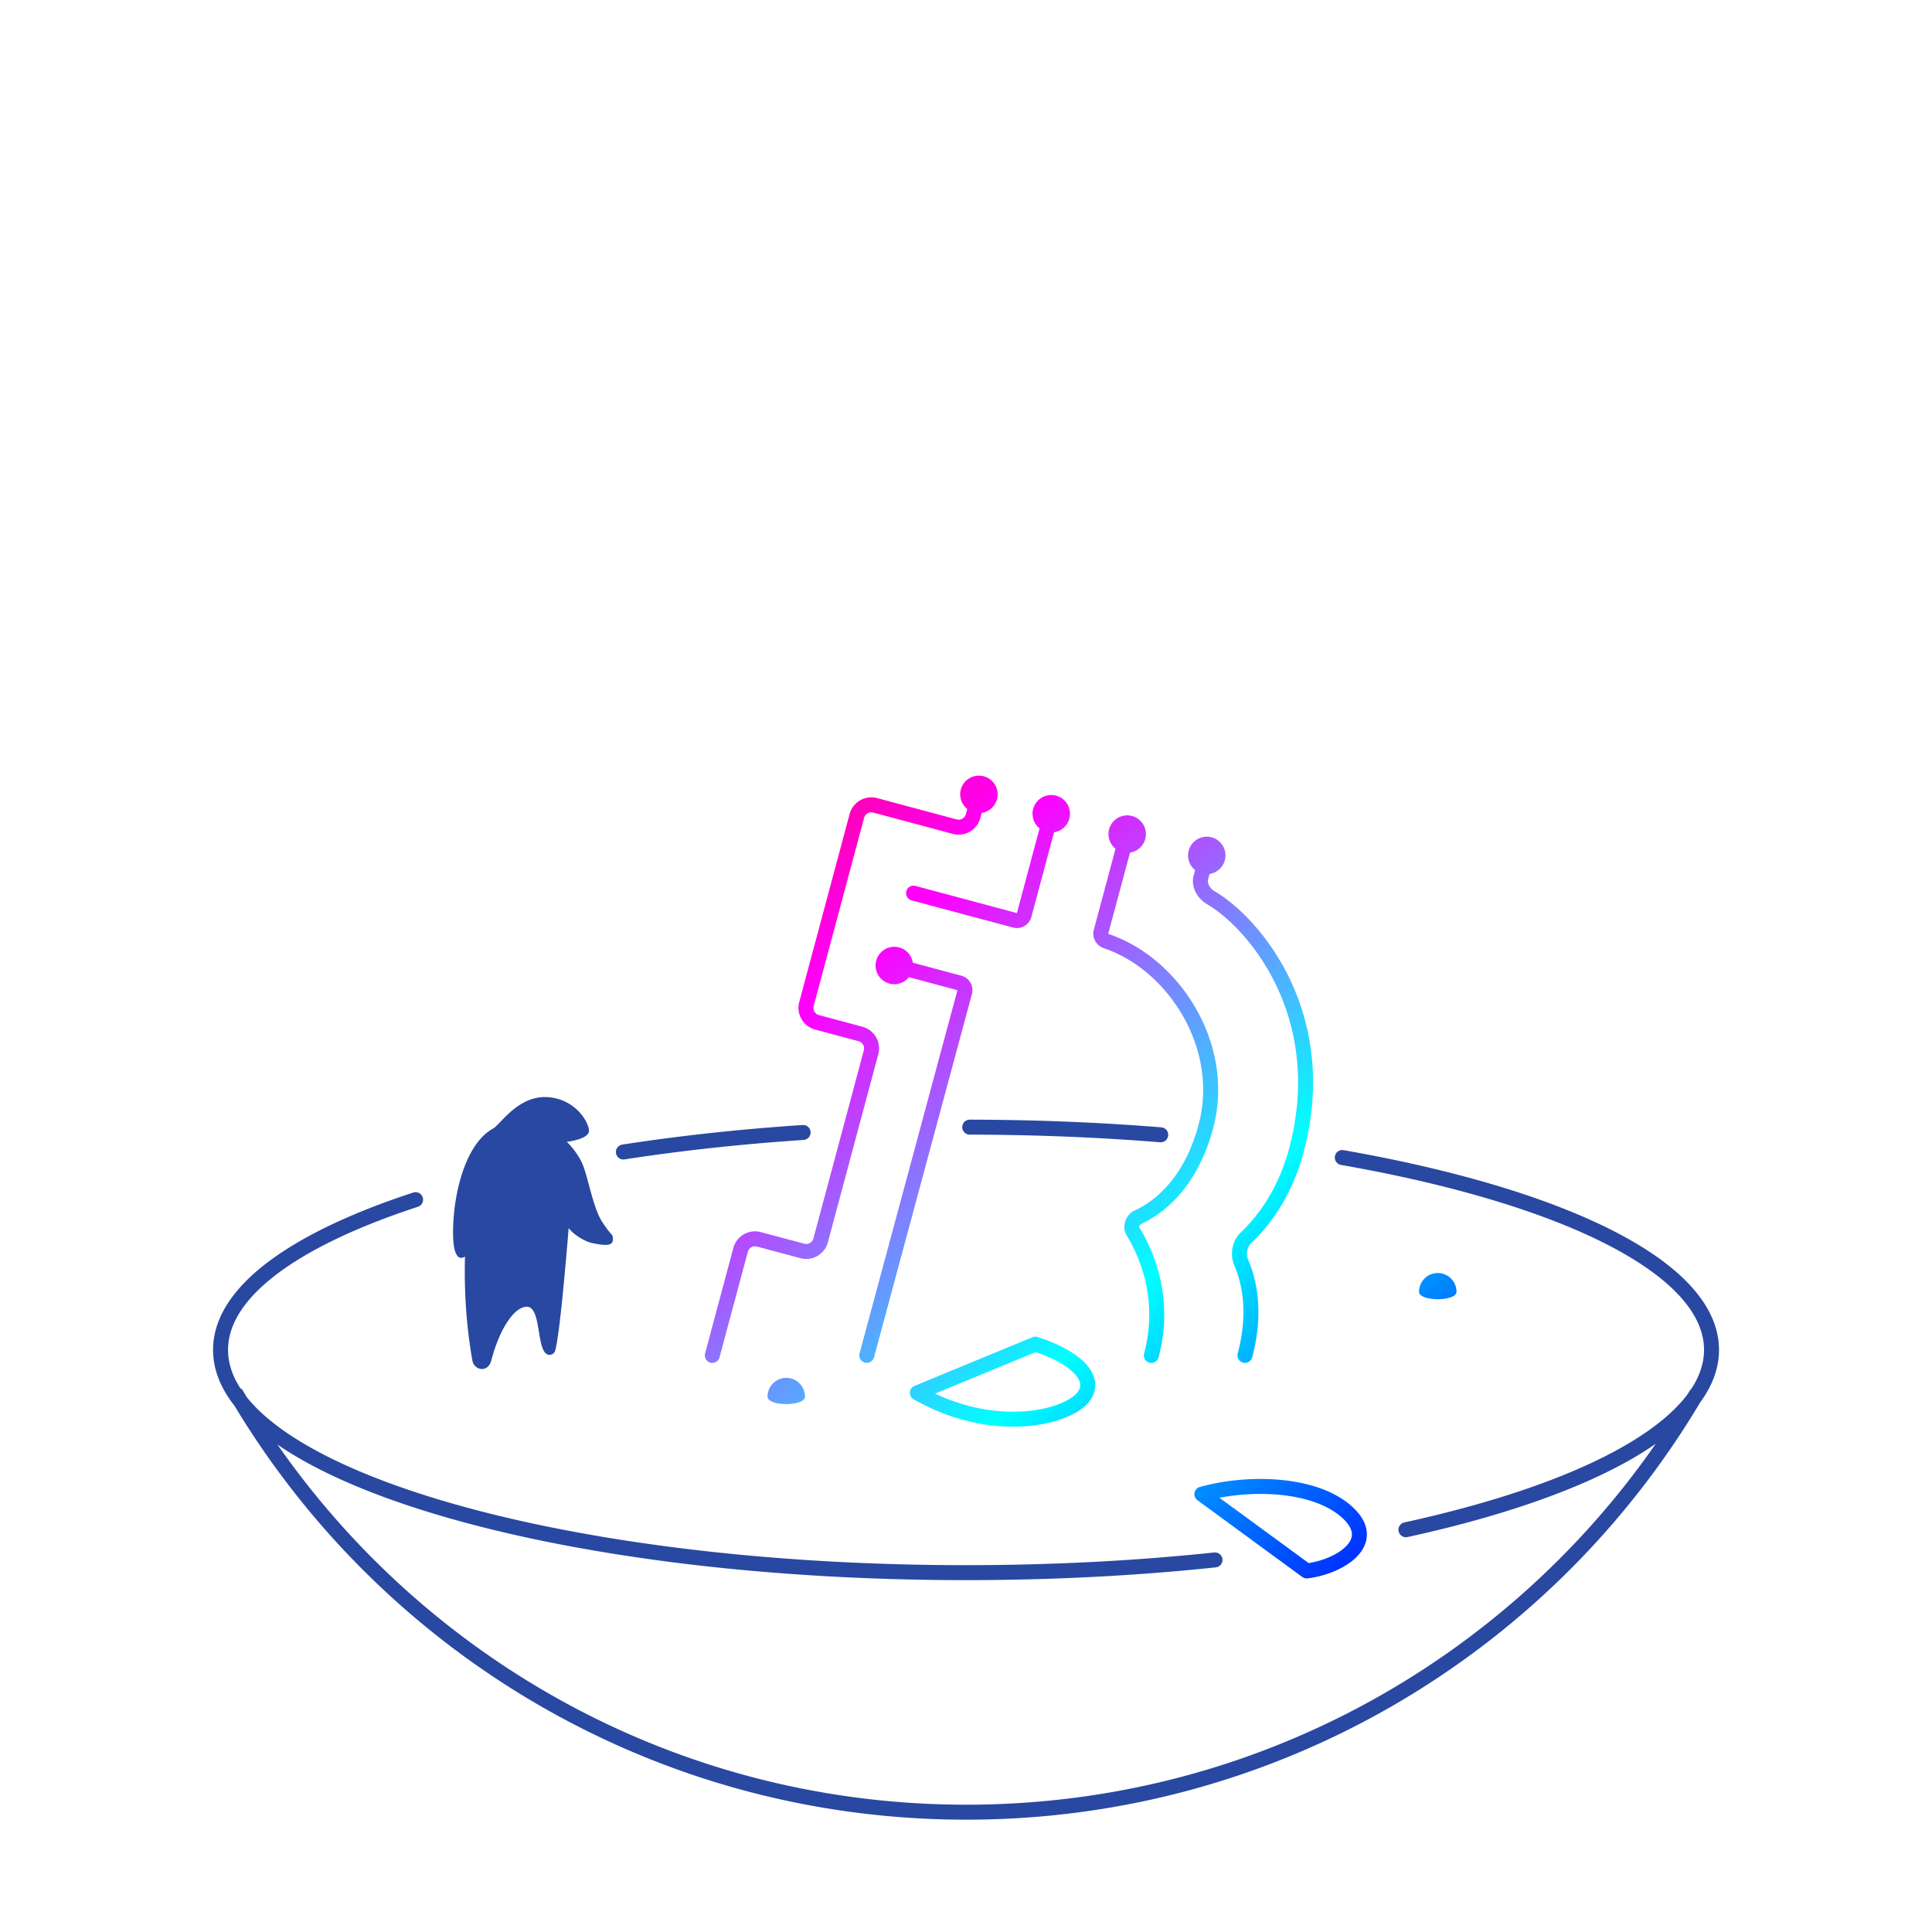<svg xmlns="http://www.w3.org/2000/svg" viewBox="0 0 516 516"><path fill="#2948A1" d="M126.155 363.349c.425 2.593 4.138 3.474 5.059 0 2.48-9.349 6.48-14.349 9.48-14.349 2.137 0 2.695 3.385 3.238 6.681.485 2.947.959 5.822 2.54 6.139.586.118 1.465-.112 1.793-1.046 1.192-4.015 2.912-24.1 3.613-32.774 1.142 1.553 4.042 3.513 6.316 4 4.173.894 5.5.552 5.5-1 0-.882-.061-.954-.593-1.58-.404-.475-1.079-1.268-2.204-2.976-1.564-2.376-2.658-6.437-3.623-10.021-.644-2.389-1.23-4.565-1.86-5.889-1.577-3.312-4.031-5.576-4.031-5.576s5.244-.578 5.876-2.565c.501-1.575-2.784-8.684-10.787-9.353-6.019-.504-10.227 3.875-12.787 6.539-.843.877-1.507 1.569-1.998 1.838-6.896 3.782-10.107 15.588-10.61 25.027-.458 8.581 1.202 10.379 3.117 9.172-.389 13.764 1.305 23.83 1.868 27.178l.093.555ZM257 301.034a2 2 0 0 1 2.003-1.997c17.688.026 34.835.739 51.158 2.055a2 2 0 1 1-.322 3.987c-16.215-1.308-33.257-2.016-50.842-2.042a2 2 0 0 1-1.997-2.003Zm-40.504 1.294a2.002 2.002 0 0 1-1.863 2.129c-16.858 1.123-32.901 2.886-47.827 5.198a2 2 0 0 1-.612-3.953c15.049-2.331 31.208-4.106 48.173-5.236a2 2 0 0 1 2.129 1.862Zm140.034 6.486a2 2 0 0 1 2.315-1.625c29.599 5.18 54.468 12.592 71.994 21.531 8.761 4.469 15.781 9.367 20.634 14.639 4.864 5.284 7.641 11.048 7.641 17.171 0 4.9-1.765 9.563-4.987 13.957C414.366 441.258 341.454 486 258.09 486c-82.959 0-155.567-44.308-195.455-110.54-3.682-4.669-5.729-9.662-5.729-14.93 0-8.649 5.518-16.554 14.709-23.489 9.225-6.962 22.48-13.212 38.763-18.536a2 2 0 0 1 1.244 3.802c-16.073 5.255-28.865 11.337-37.598 17.927-8.767 6.616-13.118 13.483-13.118 20.296 0 3.408 1.09 6.831 3.276 10.227.297.167.556.413.742.728.334.569.671 1.136 1.011 1.701 2.398 2.993 5.654 5.959 9.772 8.868 9.827 6.942 24.176 13.275 42.088 18.628 35.798 10.696 85.372 17.341 140.215 17.341 23.249 0 45.559-1.194 66.28-3.387a2 2 0 1 1 .42 3.978c-20.865 2.208-43.316 3.409-66.7 3.409-55.119 0-105.097-6.673-141.36-17.509-17.705-5.29-32.249-11.604-42.536-18.694C114.581 443.956 181.894 482 258.09 482c76.29 0 143.674-38.138 184.125-96.395a87.858 87.858 0 0 1-6.354 4.015c-14.468 8.333-35.093 15.466-59.934 20.9a2 2 0 0 1-.854-3.908c24.639-5.39 44.821-12.412 58.791-20.458 7.765-4.473 13.421-9.147 16.937-13.899l.455-.77c.122-.207.276-.384.451-.529 2.268-3.456 3.407-6.947 3.407-10.426 0-4.831-2.175-9.673-6.584-14.462-4.418-4.799-10.99-9.439-19.509-13.784-17.032-8.689-41.47-16.01-70.866-21.155a2 2 0 0 1-1.625-2.315Z"/><path fill="url(#a)" fill-rule="evenodd" d="M266.283 213.455a5.002 5.002 0 0 1-4.084 3.651l-.367 1.367a6 6 0 0 1-7.348 4.243l-21.25-5.694a2 2 0 0 0-2.45 1.414l-13.458 50.228a2 2 0 0 0 1.414 2.45l11.591 3.105a6 6 0 0 1 4.242 7.349l-13.458 50.228a6.001 6.001 0 0 1-7.349 4.243l-11.591-3.106a2 2 0 0 0-2.449 1.414l-7.548 28.17a2 2 0 0 1-3.864-1.035l7.548-28.17a6 6 0 0 1 7.349-4.243l11.591 3.106a2 2 0 0 0 2.449-1.414l13.459-50.228a2.001 2.001 0 0 0-1.414-2.45l-11.592-3.106a6 6 0 0 1-4.242-7.348l13.458-50.228a6 6 0 0 1 7.349-4.243l21.25 5.694a2 2 0 0 0 2.45-1.414l.366-1.368a5 5 0 1 1 7.948-2.615Zm35.519 14.262a5.002 5.002 0 0 0 .549-9.775 5 5 0 0 0-4.413 8.739l-5.802 21.653c-.579 2.161.718 4.26 2.693 4.923 17.057 5.721 30.749 26.751 25.298 47.094-4.095 15.282-12.732 20.967-17.07 22.941-1.277.581-2.12 1.71-2.501 2.865-.382 1.157-.383 2.595.38 3.839 3.063 4.998 8.589 16.717 4.632 31.486a2 2 0 0 0 3.864 1.035c4.359-16.266-1.74-29.152-5.086-34.611-.023-.039-.086-.209.008-.495.095-.287.268-.437.36-.479 5.265-2.395 14.829-8.948 19.277-25.546 6.049-22.575-9.024-45.593-27.89-51.922a.165.165 0 0 1-.093-.073.055.055 0 0 1-.008-.021v-.001l5.802-21.652Zm21.25 5.695a5.002 5.002 0 0 0 .549-9.776 5.002 5.002 0 0 0-4.413 8.74l-.366 1.368c-.865 3.23 1.054 6.287 3.522 7.724 10.871 6.328 31.366 30.145 21.931 65.353-3.13 11.683-9.181 18.842-12.877 22.326-2.367 2.23-2.975 5.967-1.729 8.84 1.812 4.178 3.932 12.178.899 23.495a2 2 0 0 0 3.864 1.035c3.297-12.304 1.028-21.232-1.093-26.121-.624-1.439-.252-3.345.802-4.338 4.099-3.863 10.632-11.639 13.998-24.201 9.991-37.287-11.673-62.797-23.782-69.846-1.35-.786-1.949-2.194-1.671-3.232l.366-1.367Zm-37.451-14.781a5 5 0 0 1-4.084 3.651l-6.06 22.618a4 4 0 0 1-4.899 2.828l-27.046-7.247a2 2 0 1 1 1.035-3.863l27.046 7.246 6.06-22.617a5 5 0 1 1 7.948-2.616Zm-42.837 42.355a5 5 0 1 1 1.035-3.863l12.956 3.471a3.999 3.999 0 0 1 2.826 4.905l-26.15 97.021a1.999 1.999 0 1 1-3.862-1.041l26.15-97.021-12.955-3.472ZM384 346.999c2 0 5-.5 5-1.999a5 5 0 1 0-10 0c0 1.499 3 1.999 5 1.999ZM215 373c0 1.499-3 1.999-5 1.999s-5-.5-5-1.999a5 5 0 1 1 10 0Zm62.103-15.907a2 2 0 0 0-1.366.058l-31.5 13a2 2 0 0 0-.224 3.588c10.345 5.873 20.535 7.649 28.801 7.247 4.129-.201 7.802-.945 10.79-2.012 2.947-1.052 5.385-2.473 6.883-4.136 1.422-1.581 2.152-3.411 2.01-5.366-.138-1.902-1.08-3.631-2.42-5.122-2.649-2.947-7.292-5.461-12.974-7.257Zm-27.363 15.114 26.843-11.078c5.033 1.673 8.646 3.811 10.519 5.895.964 1.072 1.352 1.999 1.406 2.738.049.685-.167 1.48-.995 2.4-.879.977-2.63 2.108-5.253 3.045-2.582.921-5.863 1.6-9.64 1.784-6.564.319-14.556-.863-22.88-4.784Zm92.452 23.055c7.325.707 14.465 2.91 19.179 7.347 2.366 2.227 3.647 4.61 3.691 7.077.044 2.463-1.155 4.55-2.773 6.168-3.169 3.17-8.526 5.164-13.055 5.697a2 2 0 0 1-1.415-.372l-28-20.5a2 2 0 0 1 .642-3.54c6.485-1.816 14.358-2.589 21.731-1.877Zm-16.499 4.76 23.837 17.452c3.759-.588 7.749-2.266 9.931-4.448 1.132-1.132 1.62-2.233 1.602-3.269-.019-1.034-.55-2.463-2.434-4.236-3.786-3.563-9.896-5.609-16.821-6.278-5.362-.517-11.028-.189-16.115.779Z" clip-rule="evenodd"/><defs><linearGradient id="a" x1="439.459" x2="674.5" y1="-96.584" y2="158.621" gradientUnits="userSpaceOnUse"><stop stop-color="red"/><stop offset=".34" stop-color="#F0F"/><stop offset=".67" stop-color="#0FF"/><stop offset="1" stop-color="#00F"/></linearGradient></defs></svg>